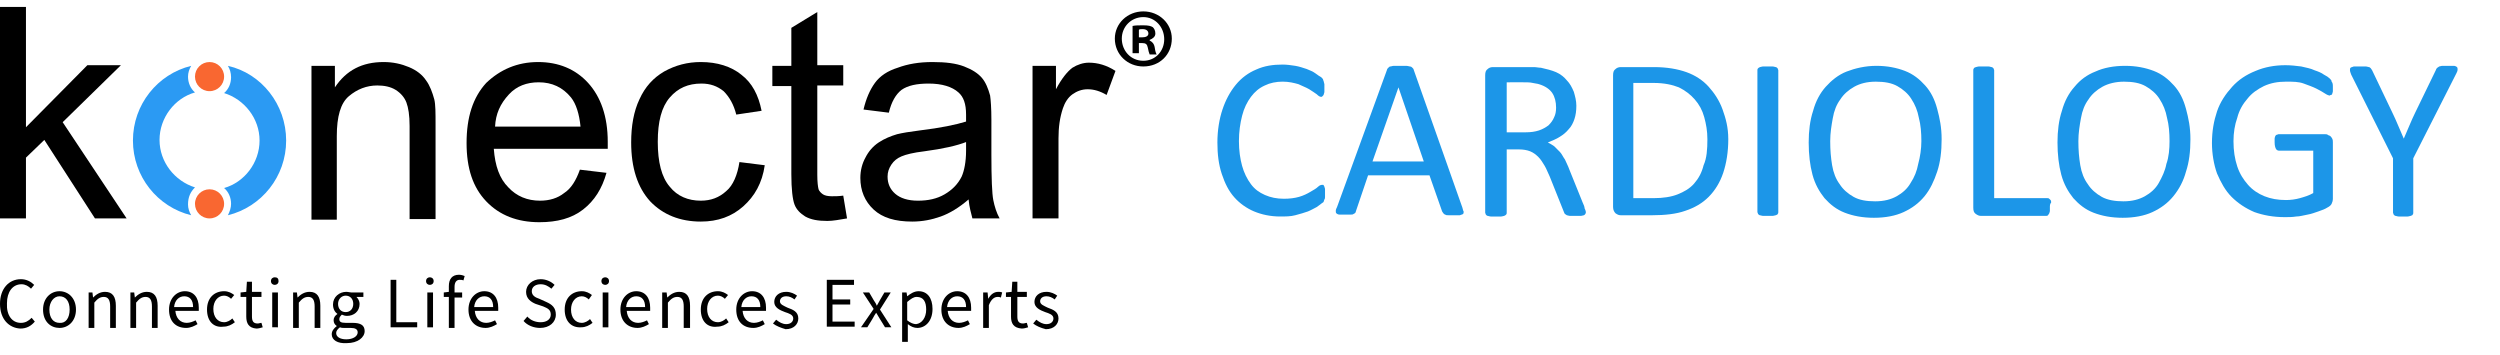 <?xml version="1.0" encoding="utf-8"?>
<!-- Generator: Adobe Illustrator 24.1.1, SVG Export Plug-In . SVG Version: 6.00 Build 0)  -->
<svg version="1.1" id="Layer_1" xmlns="http://www.w3.org/2000/svg" xmlns:xlink="http://www.w3.org/1999/xlink" x="0px" y="0px"
	 width="394.9px" height="56px" viewBox="0 0 394.9 56" style="enable-background:new 0 0 394.9 56;" xml:space="preserve">
<style type="text/css">
	.st0{fill:#F96731;}
	.st1{fill:#2B9AF3;}
	.st2{fill:#1C96E8;}
</style>
<g>
	<g>
		<g>
			<path d="M0,34.5V1.1h4.1v19l9.7-9.8h5.3l-9.2,9L20,34.5h-5L7,22.1l-2.9,2.8v9.6L0,34.5L0,34.5z"/>
			<path d="M49.2,34.5V10.4h3.7v3.4c1.8-2.7,4.3-4,7.7-4c1.5,0,2.8,0.3,4,0.8c1.2,0.5,2.1,1.2,2.7,2.1c0.6,0.8,1,1.9,1.3,3
				c0.2,0.8,0.2,2.1,0.2,4v14.9h-4.1V19.9c0-1.7-0.2-2.9-0.5-3.7c-0.3-0.8-0.9-1.5-1.7-2s-1.8-0.7-2.9-0.7c-1.7,0-3.2,0.6-4.5,1.7
				s-1.9,3.2-1.9,6.3v13.2h-4V34.5z"/>
			<path d="M91.6,26.8l4.2,0.5c-0.7,2.5-1.9,4.4-3.7,5.8c-1.8,1.4-4.1,2-6.9,2c-3.5,0-6.3-1.1-8.4-3.3s-3.1-5.2-3.1-9.2
				c0-4.1,1-7.2,3.1-9.5c2.2-2.1,4.9-3.3,8.2-3.3c3.2,0,5.9,1.1,7.9,3.3s3.1,5.3,3.1,9.3c0,0.2,0,0.6,0,1.1H78
				c0.2,2.7,0.9,4.7,2.3,6.1c1.3,1.4,3,2.1,5,2.1c1.5,0,2.8-0.4,3.8-1.2C90.2,29.8,91,28.5,91.6,26.8z M78.2,20h13.5
				c-0.2-2-0.7-3.6-1.5-4.6c-1.3-1.6-3-2.4-5.1-2.4c-1.9,0-3.5,0.6-4.7,1.9C79,16.4,78.3,18,78.2,20z"/>
			<path d="M116.8,25.6l4,0.5c-0.4,2.8-1.6,4.9-3.4,6.5c-1.8,1.6-4,2.4-6.7,2.4c-3.3,0-6-1.1-8-3.2c-2-2.2-3-5.3-3-9.3
				c0-2.6,0.4-4.9,1.3-6.8c0.9-2,2.2-3.4,3.9-4.4c1.8-1,3.7-1.5,5.8-1.5c2.6,0,4.8,0.7,6.4,2c1.7,1.3,2.7,3.2,3.2,5.7l-4,0.6
				c-0.4-1.6-1.1-2.8-2-3.7c-1-0.8-2.1-1.2-3.5-1.2c-2.1,0-3.7,0.7-5,2.2s-1.9,3.8-1.9,7s0.6,5.6,1.9,7.1c1.2,1.5,2.9,2.2,4.9,2.2
				c1.6,0,2.9-0.5,4-1.5C115.8,29.3,116.5,27.6,116.8,25.6z"/>
			<path d="M133.2,30.9l0.6,3.6c-1.2,0.2-2.2,0.4-3.1,0.4c-1.5,0-2.6-0.2-3.5-0.7c-0.8-0.5-1.4-1.1-1.7-1.9
				c-0.3-0.8-0.5-2.4-0.5-4.8V13.6h-3v-3.2h3v-6l4.1-2.5v8.4h4.1v3.2h-4.1v14.1c0,1.2,0.1,1.9,0.2,2.3c0.1,0.3,0.4,0.6,0.7,0.8
				c0.3,0.2,0.8,0.3,1.4,0.3C131.9,31,132.5,31,133.2,30.9z"/>
			<path d="M153,31.5c-1.5,1.3-3,2.2-4.4,2.7s-2.9,0.8-4.5,0.8c-2.7,0-4.7-0.6-6.1-1.9c-1.4-1.3-2.1-3-2.1-5c0-1.2,0.3-2.3,0.8-3.2
				c0.5-1,1.2-1.8,2.1-2.4c0.9-0.6,1.9-1,2.9-1.3c0.8-0.2,2-0.4,3.6-0.6c3.3-0.4,5.7-0.9,7.3-1.4c0-0.6,0-0.9,0-1.1
				c0-1.7-0.4-2.8-1.2-3.5c-1-0.9-2.6-1.4-4.7-1.4c-1.9,0-3.3,0.3-4.3,1c-0.9,0.7-1.6,1.9-2,3.6l-4-0.5c0.4-1.7,1-3.1,1.8-4.2
				s2-1.9,3.6-2.4c1.6-0.6,3.4-0.9,5.5-0.9s3.7,0.2,5,0.7s2.2,1.1,2.8,1.8s1,1.7,1.3,2.8c0.1,0.7,0.2,2,0.2,3.8v5.5
				c0,3.8,0.1,6.2,0.3,7.2s0.5,2,1,2.9h-4.3C153.4,33.7,153.1,32.7,153,31.5z M152.7,22.4c-1.5,0.6-3.7,1.1-6.7,1.5
				c-1.7,0.2-2.9,0.5-3.6,0.8c-0.7,0.3-1.2,0.7-1.6,1.3c-0.4,0.6-0.6,1.2-0.6,1.9c0,1.1,0.4,2,1.2,2.7s2,1.1,3.6,1.1s3-0.3,4.2-1
				s2.1-1.6,2.7-2.8c0.4-0.9,0.7-2.3,0.7-4.1v-1.4H152.7z"/>
			<path d="M163.1,34.5V10.4h3.7v3.7c0.9-1.7,1.8-2.8,2.6-3.4c0.8-0.5,1.7-0.8,2.6-0.8c1.4,0,2.8,0.4,4.2,1.3l-1.4,3.8
				c-1-0.6-2-0.9-3-0.9c-0.9,0-1.7,0.3-2.4,0.8s-1.2,1.3-1.5,2.2c-0.5,1.5-0.7,3-0.7,4.8v12.6C167.2,34.5,163.1,34.5,163.1,34.5z"/>
			<g>
				<circle class="st0" cx="33.1" cy="32.2" r="2.3"/>
				<circle class="st0" cx="33.1" cy="12.1" r="2.3"/>
				<path class="st1" d="M30.8,29.6c-3.2-1-5.6-4-5.6-7.5s2.4-6.6,5.6-7.5c-0.7-0.6-1.1-1.5-1.1-2.5c0-0.6,0.2-1.2,0.5-1.7l0,0
					c-5.3,1.3-9.2,6.1-9.2,11.8s3.9,10.5,9.2,11.8l0,0c-0.3-0.5-0.5-1.1-0.5-1.7C29.7,31.1,30.1,30.3,30.8,29.6z"/>
				<path class="st1" d="M36,10.4c0.3,0.5,0.5,1.1,0.5,1.8c0,1-0.4,1.9-1.1,2.5c3.2,1,5.6,4,5.6,7.5s-2.4,6.6-5.6,7.5
					c0.7,0.6,1.1,1.5,1.1,2.5c0,0.6-0.2,1.2-0.5,1.8c5.3-1.3,9.2-6.1,9.2-11.8S41.3,11.6,36,10.4z"/>
			</g>
		</g>
	</g>
	<g>
		<g>
			<g>
				<path class="st2" d="M209.3,30.6c0,0.2,0,0.4,0,0.5s0,0.3-0.1,0.4c0,0.1-0.1,0.2-0.1,0.3s-0.1,0.2-0.3,0.3
					c-0.1,0.1-0.4,0.3-0.8,0.6c-0.4,0.2-0.9,0.5-1.4,0.7c-0.6,0.2-1.2,0.4-2,0.6c-0.7,0.2-1.6,0.2-2.4,0.2c-1.5,0-2.9-0.3-4.1-0.8
					c-1.2-0.5-2.3-1.3-3.1-2.2c-0.9-1-1.5-2.2-2-3.7s-0.7-3.1-0.7-5s0.3-3.7,0.8-5.2s1.2-2.8,2.1-3.9s2-1.9,3.2-2.4
					c1.3-0.6,2.7-0.8,4.2-0.8c0.7,0,1.3,0.1,2,0.2c0.6,0.1,1.2,0.3,1.8,0.5c0.5,0.2,1,0.4,1.4,0.7s0.7,0.5,0.9,0.6
					c0.2,0.2,0.3,0.3,0.3,0.4c0,0.1,0.1,0.2,0.1,0.3s0.1,0.3,0.1,0.4c0,0.2,0,0.3,0,0.6c0,0.2,0,0.4,0,0.6s-0.1,0.3-0.1,0.4
					s-0.1,0.2-0.2,0.3c-0.1,0.1-0.1,0.1-0.2,0.1c-0.2,0-0.4-0.1-0.7-0.4c-0.3-0.2-0.7-0.5-1.2-0.8s-1.1-0.5-1.7-0.8
					c-0.7-0.2-1.5-0.4-2.5-0.4s-2,0.2-2.8,0.6c-0.9,0.4-1.6,1-2.2,1.8c-0.6,0.8-1.1,1.8-1.4,3c-0.3,1.2-0.5,2.5-0.5,4
					s0.2,2.8,0.5,3.9s0.8,2.1,1.4,2.9c0.6,0.8,1.3,1.3,2.2,1.7c0.9,0.4,1.9,0.6,3,0.6c0.9,0,1.7-0.1,2.4-0.3
					c0.7-0.2,1.3-0.5,1.8-0.8s0.9-0.5,1.2-0.8s0.6-0.3,0.7-0.3c0.1,0,0.2,0,0.2,0.1s0.1,0.1,0.1,0.2s0.1,0.2,0.1,0.4
					S209.3,30.5,209.3,30.6z"/>
				<path class="st2" d="M231,32.8c0.1,0.3,0.1,0.5,0.2,0.6c0,0.2,0,0.3-0.1,0.4s-0.3,0.1-0.5,0.2c-0.2,0-0.5,0-0.9,0s-0.7,0-0.9,0
					s-0.4,0-0.5-0.1c-0.1,0-0.2-0.1-0.3-0.2c-0.1-0.1-0.1-0.2-0.2-0.3l-2-5.7h-9.7l-1.9,5.6c0,0.1-0.1,0.2-0.1,0.3
					c-0.1,0.1-0.1,0.1-0.3,0.2c-0.1,0.1-0.3,0.1-0.5,0.1s-0.5,0-0.8,0s-0.6,0-0.9,0c-0.2,0-0.4-0.1-0.5-0.2
					c-0.1-0.1-0.1-0.2-0.1-0.4s0.1-0.4,0.2-0.6l7.9-21.7c0-0.1,0.1-0.2,0.2-0.3c0.1-0.1,0.2-0.2,0.3-0.2c0.2,0,0.3-0.1,0.6-0.1
					s0.5,0,0.9,0s0.7,0,1,0s0.5,0.1,0.6,0.1c0.2,0,0.3,0.1,0.4,0.2c0.1,0.1,0.2,0.2,0.2,0.3L231,32.8z M220.9,13.8L220.9,13.8
					l-4.1,11.7h8.1L220.9,13.8z"/>
				<path class="st2" d="M250.5,33.5c0,0.1,0,0.2-0.1,0.3c0,0.1-0.1,0.1-0.2,0.2c-0.1,0-0.3,0.1-0.5,0.1s-0.5,0-0.9,0
					c-0.3,0-0.6,0-0.8,0s-0.4-0.1-0.5-0.1c-0.1-0.1-0.2-0.1-0.3-0.2c-0.1-0.1-0.1-0.2-0.2-0.4l-2.2-5.5c-0.3-0.6-0.5-1.2-0.8-1.7
					s-0.6-1-1-1.4s-0.8-0.7-1.3-0.9s-1.1-0.3-1.8-0.3H238v10c0,0.1,0,0.2-0.1,0.3s-0.1,0.1-0.3,0.2c-0.1,0-0.3,0.1-0.5,0.1
					s-0.5,0-0.8,0s-0.6,0-0.8,0s-0.4-0.1-0.5-0.1s-0.2-0.1-0.3-0.2c0-0.1-0.1-0.2-0.1-0.3V11.9c0-0.5,0.1-0.8,0.4-1
					c0.2-0.2,0.5-0.3,0.8-0.3h5c0.6,0,1.1,0,1.5,0s0.7,0.1,1.1,0.1c0.9,0.2,1.7,0.4,2.4,0.7s1.3,0.8,1.7,1.3
					c0.5,0.5,0.8,1.1,1.1,1.8c0.2,0.7,0.4,1.4,0.4,2.2c0,0.8-0.1,1.5-0.3,2.1s-0.5,1.2-0.9,1.6c-0.4,0.5-0.9,0.9-1.4,1.2
					c-0.6,0.4-1.2,0.6-1.9,0.9c0.4,0.2,0.7,0.4,1,0.6c0.3,0.3,0.6,0.6,0.9,0.9s0.5,0.8,0.8,1.2c0.2,0.5,0.5,1,0.7,1.6L250,32
					c0.2,0.4,0.3,0.7,0.3,0.9C250.5,33.3,250.5,33.5,250.5,33.5z M245.8,17c0-0.9-0.2-1.7-0.6-2.3c-0.4-0.6-1.1-1.1-2.1-1.4
					c-0.3-0.1-0.6-0.1-1-0.2s-0.9-0.1-1.5-0.1H238v7.9h3c0.8,0,1.5-0.1,2.1-0.3c0.6-0.2,1.1-0.5,1.5-0.8c0.4-0.4,0.7-0.8,0.9-1.3
					C245.7,18.1,245.8,17.6,245.8,17z"/>
				<path class="st2" d="M273,22c0,2-0.3,3.8-0.8,5.3s-1.3,2.8-2.3,3.8s-2.2,1.7-3.7,2.2c-1.4,0.5-3.2,0.7-5.2,0.7h-5
					c-0.3,0-0.5-0.1-0.8-0.3c-0.2-0.2-0.4-0.5-0.4-1V11.9c0-0.5,0.1-0.8,0.4-1c0.2-0.2,0.5-0.3,0.8-0.3h5.3c2,0,3.7,0.3,5.1,0.8
					s2.6,1.3,3.5,2.3s1.7,2.2,2.2,3.6S273,20.1,273,22z M269.7,22c0-1.3-0.2-2.4-0.5-3.5s-0.8-2-1.5-2.8s-1.5-1.4-2.5-1.9
					c-1-0.4-2.3-0.7-4-0.7H258v18.2h3.2c1.5,0,2.8-0.2,3.8-0.6s1.9-0.9,2.6-1.7c0.7-0.8,1.2-1.7,1.5-2.9
					C269.6,25,269.7,23.6,269.7,22z"/>
				<path class="st2" d="M280.9,33.5c0,0.1,0,0.2-0.1,0.3c0,0.1-0.1,0.1-0.3,0.2c-0.1,0-0.3,0.1-0.5,0.1s-0.5,0-0.8,0s-0.5,0-0.7,0
					S278.1,34,278,34s-0.2-0.1-0.3-0.2c0-0.1-0.1-0.2-0.1-0.3V11.1c0-0.1,0-0.2,0.1-0.3s0.1-0.1,0.3-0.2c0.1,0,0.3-0.1,0.5-0.1
					s0.4,0,0.7,0c0.3,0,0.6,0,0.8,0c0.2,0,0.4,0.1,0.5,0.1s0.2,0.1,0.3,0.2c0,0.1,0.1,0.2,0.1,0.3V33.5z"/>
				<path class="st2" d="M306.7,22c0,1.9-0.2,3.6-0.7,5.1s-1.1,2.8-2,3.9c-0.9,1.1-2,1.9-3.3,2.5s-2.9,0.9-4.7,0.9
					c-1.8,0-3.3-0.3-4.6-0.8c-1.3-0.5-2.3-1.3-3.2-2.3c-0.8-1-1.5-2.2-1.9-3.7s-0.6-3.2-0.6-5.1c0-1.8,0.2-3.5,0.7-5
					c0.4-1.5,1.1-2.8,2-3.8s2-1.9,3.3-2.4s2.9-0.9,4.7-0.9c1.7,0,3.2,0.3,4.5,0.8s2.3,1.3,3.2,2.3c0.9,1,1.5,2.2,1.9,3.7
					S306.7,20.1,306.7,22z M303.5,22.3c0-1.3-0.1-2.6-0.4-3.7c-0.2-1.1-0.6-2.1-1.2-3c-0.5-0.8-1.3-1.5-2.2-2
					c-0.9-0.5-2-0.7-3.4-0.7s-2.5,0.3-3.4,0.8s-1.7,1.2-2.2,2c-0.6,0.8-1,1.8-1.2,3c-0.2,1.1-0.4,2.3-0.4,3.6c0,1.4,0.1,2.6,0.3,3.8
					c0.2,1.2,0.6,2.2,1.2,3c0.5,0.8,1.3,1.5,2.2,2c0.9,0.5,2,0.7,3.4,0.7s2.5-0.3,3.4-0.8s1.7-1.2,2.2-2.1c0.6-0.9,1-1.9,1.2-3
					C303.3,24.8,303.5,23.5,303.5,22.3z"/>
				<path class="st2" d="M323.8,32.7c0,0.2,0,0.4,0,0.6c0,0.2-0.1,0.3-0.1,0.4c-0.1,0.1-0.1,0.2-0.2,0.3s-0.2,0.1-0.3,0.1h-10.3
					c-0.3,0-0.5-0.1-0.8-0.3s-0.4-0.5-0.4-1V11.1c0-0.1,0-0.2,0.1-0.3c0-0.1,0.1-0.1,0.3-0.2c0.1,0,0.3-0.1,0.5-0.1s0.5,0,0.7,0
					c0.3,0,0.6,0,0.8,0c0.2,0,0.4,0.1,0.5,0.1s0.2,0.1,0.3,0.2c0,0.1,0.1,0.2,0.1,0.3v20.2h8.4c0.1,0,0.2,0,0.3,0.1
					c0.1,0.1,0.1,0.1,0.2,0.2s0.1,0.2,0.1,0.4C323.8,32.2,323.8,32.5,323.8,32.7z"/>
				<path class="st2" d="M346,22c0,1.9-0.2,3.6-0.7,5.1c-0.4,1.5-1.1,2.8-2,3.9c-0.9,1.1-2,1.9-3.3,2.5s-2.9,0.9-4.7,0.9
					c-1.8,0-3.3-0.3-4.6-0.8c-1.3-0.5-2.3-1.3-3.2-2.3c-0.8-1-1.5-2.2-1.9-3.7s-0.6-3.2-0.6-5.1c0-1.8,0.2-3.5,0.7-5
					c0.4-1.5,1.1-2.8,2-3.8c0.9-1.1,2-1.9,3.3-2.4c1.3-0.6,2.9-0.9,4.7-0.9c1.7,0,3.2,0.3,4.5,0.8s2.3,1.3,3.2,2.3
					c0.9,1,1.5,2.2,1.9,3.7S346,20.1,346,22z M342.7,22.3c0-1.3-0.1-2.6-0.4-3.7c-0.2-1.1-0.6-2.1-1.2-3c-0.5-0.8-1.3-1.5-2.2-2
					c-0.9-0.5-2-0.7-3.4-0.7c-1.3,0-2.5,0.3-3.4,0.8s-1.7,1.2-2.2,2c-0.6,0.8-1,1.8-1.2,3c-0.2,1.1-0.4,2.3-0.4,3.6
					c0,1.4,0.1,2.6,0.3,3.8c0.2,1.2,0.6,2.2,1.2,3c0.5,0.8,1.3,1.5,2.2,2s2.1,0.7,3.4,0.7c1.4,0,2.5-0.3,3.4-0.8s1.7-1.2,2.2-2.1
					s1-1.9,1.2-3C342.6,24.8,342.7,23.5,342.7,22.3z"/>
				<path class="st2" d="M368.5,13.8c0,0.2,0,0.4,0,0.6s-0.1,0.3-0.1,0.4c0,0.1-0.1,0.2-0.2,0.2s-0.2,0.1-0.2,0.1
					c-0.1,0-0.4-0.1-0.7-0.3s-0.8-0.5-1.4-0.8s-1.2-0.5-2-0.8s-1.7-0.3-2.8-0.3c-1.3,0-2.4,0.2-3.5,0.7c-1,0.5-1.9,1.1-2.6,2
					c-0.7,0.8-1.3,1.8-1.6,3c-0.4,1.1-0.6,2.4-0.6,3.7c0,1.5,0.2,2.8,0.6,4s1,2.1,1.7,2.9s1.6,1.4,2.6,1.8s2.1,0.6,3.4,0.6
					c0.7,0,1.5-0.1,2.2-0.3c0.7-0.2,1.4-0.4,2.1-0.8v-6.7H360c-0.2,0-0.4-0.1-0.5-0.3c-0.1-0.2-0.2-0.5-0.2-1c0-0.2,0-0.4,0-0.6
					s0.1-0.3,0.1-0.4c0.1-0.1,0.1-0.2,0.2-0.2s0.2-0.1,0.3-0.1h7.4c0.1,0,0.3,0,0.4,0.1s0.3,0.1,0.4,0.2s0.2,0.2,0.3,0.4
					c0.1,0.2,0.1,0.4,0.1,0.6v8.9c0,0.3-0.1,0.6-0.2,0.8s-0.3,0.4-0.7,0.6c-0.3,0.2-0.8,0.4-1.4,0.6c-0.6,0.2-1.1,0.4-1.7,0.5
					s-1.2,0.3-1.8,0.3c-0.6,0.1-1.2,0.1-1.8,0.1c-1.8,0-3.4-0.3-4.8-0.8c-1.4-0.6-2.6-1.4-3.6-2.4c-1-1-1.7-2.3-2.3-3.7
					c-0.5-1.4-0.8-3.1-0.8-4.8c0-1.9,0.3-3.5,0.8-5s1.4-2.8,2.4-3.9s2.2-1.9,3.7-2.5c1.4-0.6,3-0.9,4.7-0.9c0.9,0,1.7,0.1,2.5,0.2
					c0.8,0.2,1.5,0.3,2.1,0.6c0.6,0.2,1.1,0.4,1.5,0.7c0.4,0.2,0.7,0.4,0.9,0.6c0.2,0.2,0.3,0.3,0.3,0.5
					C368.5,13.1,368.5,13.4,368.5,13.8z"/>
				<path class="st2" d="M381.2,25v8.6c0,0.1,0,0.2-0.1,0.3c0,0.1-0.1,0.1-0.3,0.2c-0.1,0-0.3,0.1-0.5,0.1s-0.4,0-0.7,0
					c-0.3,0-0.5,0-0.7,0s-0.4-0.1-0.5-0.1s-0.2-0.1-0.3-0.2c0-0.1-0.1-0.2-0.1-0.3V25l-6.6-13.2c-0.1-0.3-0.2-0.5-0.2-0.7
					s0-0.3,0.1-0.4s0.3-0.1,0.5-0.2c0.2,0,0.6,0,1,0s0.7,0,0.9,0c0.2,0,0.4,0.1,0.5,0.1s0.2,0.1,0.3,0.2s0.1,0.2,0.2,0.3l3.2,6.7
					c0.3,0.6,0.6,1.3,0.9,2s0.6,1.4,0.9,2.1l0,0c0.3-0.7,0.6-1.4,0.9-2.1s0.6-1.4,0.9-2l3.3-6.8c0-0.1,0.1-0.2,0.2-0.3
					s0.2-0.1,0.3-0.2c0.1,0,0.3-0.1,0.5-0.1s0.5,0,0.8,0c0.4,0,0.8,0,1,0s0.4,0.1,0.5,0.2c0.1,0.1,0.1,0.2,0.1,0.4s-0.1,0.4-0.2,0.6
					L381.2,25z"/>
			</g>
		</g>
	</g>
</g>
<g>
	<path d="M185.1,6.1c0,2.5-1.9,4.4-4.5,4.4c-2.5,0-4.5-1.9-4.5-4.4c0-2.4,2-4.3,4.5-4.3C183.1,1.8,185.1,3.7,185.1,6.1z M177.2,6.1
		c0,1.9,1.4,3.5,3.4,3.5c1.9,0,3.3-1.5,3.3-3.4s-1.4-3.5-3.3-3.5C178.7,2.7,177.2,4.2,177.2,6.1z M179.9,8.4h-1V4.1
		c0.4-0.1,1-0.1,1.7-0.1c0.8,0,1.2,0.1,1.5,0.3c0.2,0.2,0.4,0.5,0.4,1s-0.4,0.8-0.9,1v0.1c0.4,0.2,0.7,0.5,0.8,1.1
		c0.1,0.7,0.2,0.9,0.3,1.1h-1.1c-0.1-0.2-0.2-0.6-0.3-1.1s-0.3-0.7-0.9-0.7h-0.5V8.4z M179.9,5.9h0.5c0.6,0,1-0.2,1-0.6
		s-0.3-0.7-0.9-0.7c-0.3,0-0.5,0-0.6,0.1V5.9z"/>
</g>
<g>
	<path d="M0,48c0-2.4,1.4-3.9,3.3-3.9c0.9,0,1.6,0.4,2.1,0.9l-0.5,0.6c-0.4-0.4-0.9-0.7-1.5-0.7c-1.4,0-2.3,1.2-2.3,3
		C1,49.8,1.9,51,3.3,51C4,51,4.5,50.7,5,50.2l0.5,0.6c-0.6,0.7-1.3,1.1-2.3,1.1C1.4,51.8,0,50.4,0,48z"/>
	<path d="M6.8,48.9C6.8,47.1,8,46,9.4,46c1.4,0,2.6,1.1,2.6,2.9c0,1.8-1.2,2.9-2.6,2.9C8,51.8,6.8,50.8,6.8,48.9z M11,48.9
		c0-1.3-0.6-2.1-1.6-2.1c-0.9,0-1.6,0.9-1.6,2.1c0,1.3,0.6,2.1,1.6,2.1C10.4,51.1,11,50.2,11,48.9z"/>
	<path d="M13.8,46.2h0.8l0.1,0.8h0c0.5-0.5,1.1-0.9,1.9-0.9c1.2,0,1.7,0.8,1.7,2.2v3.5h-0.9v-3.4c0-1-0.3-1.5-1-1.5
		c-0.6,0-1,0.3-1.5,0.9v4h-0.9V46.2z"/>
	<path d="M20.4,46.2h0.8l0.1,0.8h0c0.5-0.5,1.1-0.9,1.9-0.9c1.2,0,1.7,0.8,1.7,2.2v3.5h-0.9v-3.4c0-1-0.3-1.5-1-1.5
		c-0.6,0-1,0.3-1.5,0.9v4h-0.9V46.2z"/>
	<path d="M26.7,48.9c0-1.8,1.2-2.9,2.5-2.9c1.4,0,2.2,1,2.2,2.6c0,0.2,0,0.4,0,0.5h-3.7c0.1,1.2,0.8,1.9,1.8,1.9
		c0.5,0,1-0.2,1.4-0.4l0.3,0.6c-0.5,0.3-1.1,0.6-1.8,0.6C27.8,51.8,26.7,50.8,26.7,48.9z M30.5,48.5c0-1.1-0.5-1.7-1.4-1.7
		c-0.8,0-1.5,0.6-1.6,1.7H30.5z"/>
	<path d="M32.7,48.9c0-1.9,1.2-2.9,2.7-2.9c0.7,0,1.2,0.3,1.6,0.6l-0.5,0.6c-0.3-0.3-0.7-0.5-1.1-0.5c-1,0-1.7,0.9-1.7,2.1
		c0,1.3,0.7,2.1,1.7,2.1c0.5,0,1-0.3,1.3-0.6l0.4,0.6c-0.5,0.4-1.1,0.7-1.8,0.7C33.8,51.8,32.7,50.8,32.7,48.9z"/>
	<path d="M38.9,50v-3.1H38v-0.7l0.9-0.1l0.1-1.6h0.8v1.6h1.5v0.8h-1.5V50c0,0.7,0.2,1.1,0.9,1.1c0.2,0,0.4-0.1,0.6-0.1l0.2,0.7
		c-0.3,0.1-0.7,0.2-1,0.2C39.3,51.8,38.9,51.1,38.9,50z"/>
	<path d="M42.8,44.4c0-0.4,0.3-0.6,0.6-0.6c0.4,0,0.6,0.2,0.6,0.6c0,0.4-0.3,0.6-0.6,0.6C43.1,45,42.8,44.8,42.8,44.4z M43,46.2h0.9
		v5.5H43V46.2z"/>
	<path d="M46.1,46.2h0.8L47,47h0c0.5-0.5,1.1-0.9,1.9-0.9c1.2,0,1.7,0.8,1.7,2.2v3.5h-0.9v-3.4c0-1-0.3-1.5-1-1.5
		c-0.6,0-1,0.3-1.5,0.9v4h-0.9V46.2z"/>
	<path d="M52.4,52.8c0-0.5,0.3-0.9,0.8-1.3v0c-0.3-0.2-0.5-0.5-0.5-0.9c0-0.5,0.3-0.8,0.6-1v0c-0.4-0.3-0.7-0.8-0.7-1.5
		c0-1.2,1-2,2.1-2c0.3,0,0.6,0.1,0.8,0.1h1.9v0.7h-1.1c0.3,0.3,0.5,0.7,0.5,1.1c0,1.2-0.9,1.9-2,1.9c-0.3,0-0.6-0.1-0.8-0.2
		c-0.2,0.2-0.4,0.4-0.4,0.7c0,0.4,0.2,0.6,1,0.6h1.1c1.3,0,1.9,0.4,1.9,1.3c0,1-1.1,1.9-2.8,1.9C53.3,54.3,52.4,53.7,52.4,52.8z
		 M56.5,52.5c0-0.5-0.4-0.7-1.1-0.7h-1c-0.2,0-0.5,0-0.7-0.1c-0.4,0.3-0.6,0.6-0.6,0.9c0,0.6,0.6,1,1.6,1
		C55.8,53.6,56.5,53.1,56.5,52.5z M55.8,48c0-0.8-0.5-1.3-1.2-1.3c-0.6,0-1.2,0.5-1.2,1.3c0,0.8,0.5,1.3,1.2,1.3
		C55.3,49.3,55.8,48.8,55.8,48z"/>
	<path d="M61.7,44.2h0.9v6.7h3.3v0.8h-4.2V44.2z"/>
	<path d="M67.3,44.4c0-0.4,0.3-0.6,0.6-0.6s0.6,0.2,0.6,0.6c0,0.4-0.3,0.6-0.6,0.6S67.3,44.8,67.3,44.4z M67.5,46.2h0.9v5.5h-0.9
		V46.2z"/>
	<path d="M70.9,46.9h-0.8v-0.7l0.8-0.1v-0.9c0-1.1,0.5-1.8,1.6-1.8c0.3,0,0.7,0.1,0.9,0.2l-0.2,0.7c-0.2-0.1-0.4-0.1-0.6-0.1
		c-0.5,0-0.8,0.4-0.8,1.1v0.9H73v0.8h-1.2v4.8h-0.9V46.9z"/>
	<path d="M74,48.9c0-1.8,1.2-2.9,2.5-2.9c1.4,0,2.2,1,2.2,2.6c0,0.2,0,0.4,0,0.5h-3.7c0.1,1.2,0.8,1.9,1.8,1.9c0.5,0,1-0.2,1.4-0.4
		l0.3,0.6c-0.5,0.3-1.1,0.6-1.8,0.6C75.2,51.8,74,50.8,74,48.9z M77.9,48.5c0-1.1-0.5-1.7-1.4-1.7c-0.8,0-1.5,0.6-1.6,1.7H77.9z"/>
	<path d="M82.7,50.7l0.6-0.7c0.5,0.6,1.3,0.9,2.1,0.9c1,0,1.6-0.5,1.6-1.2c0-0.8-0.5-1-1.2-1.3L84.6,48c-0.7-0.3-1.5-0.8-1.5-1.9
		c0-1.1,1-2,2.3-2c0.9,0,1.7,0.4,2.2,0.9l-0.5,0.6c-0.5-0.4-1-0.7-1.7-0.7c-0.8,0-1.4,0.4-1.4,1.1c0,0.7,0.6,1,1.2,1.2l1.1,0.5
		c0.9,0.4,1.5,0.9,1.5,2c0,1.2-1,2.1-2.5,2.1C84.3,51.8,83.3,51.4,82.7,50.7z"/>
	<path d="M89.2,48.9c0-1.9,1.2-2.9,2.7-2.9c0.7,0,1.2,0.3,1.6,0.6L93,47.3c-0.3-0.3-0.7-0.5-1.1-0.5c-1,0-1.7,0.9-1.7,2.1
		c0,1.3,0.7,2.1,1.7,2.1c0.5,0,1-0.3,1.3-0.6l0.4,0.6c-0.5,0.4-1.1,0.7-1.8,0.7C90.3,51.8,89.2,50.8,89.2,48.9z"/>
	<path d="M95,44.4c0-0.4,0.3-0.6,0.6-0.6s0.6,0.2,0.6,0.6c0,0.4-0.3,0.6-0.6,0.6S95,44.8,95,44.4z M95.2,46.2h0.9v5.5h-0.9V46.2z"/>
	<path d="M98,48.9c0-1.8,1.2-2.9,2.5-2.9c1.4,0,2.2,1,2.2,2.6c0,0.2,0,0.4,0,0.5h-3.7c0.1,1.2,0.8,1.9,1.8,1.9c0.5,0,1-0.2,1.4-0.4
		l0.3,0.6c-0.5,0.3-1.1,0.6-1.8,0.6C99.2,51.8,98,50.8,98,48.9z M101.9,48.5c0-1.1-0.5-1.7-1.4-1.7c-0.8,0-1.5,0.6-1.6,1.7H101.9z"
		/>
	<path d="M104.5,46.2h0.8l0.1,0.8h0c0.5-0.5,1.1-0.9,1.9-0.9c1.2,0,1.7,0.8,1.7,2.2v3.5H108v-3.4c0-1-0.3-1.5-1-1.5
		c-0.6,0-1,0.3-1.5,0.9v4h-0.9V46.2z"/>
	<path d="M110.7,48.9c0-1.9,1.2-2.9,2.7-2.9c0.7,0,1.2,0.3,1.6,0.6l-0.5,0.6c-0.3-0.3-0.7-0.5-1.1-0.5c-1,0-1.7,0.9-1.7,2.1
		c0,1.3,0.7,2.1,1.7,2.1c0.5,0,1-0.3,1.3-0.6l0.4,0.6c-0.5,0.4-1.1,0.7-1.8,0.7C111.8,51.8,110.7,50.8,110.7,48.9z"/>
	<path d="M116.3,48.9c0-1.8,1.2-2.9,2.5-2.9c1.4,0,2.2,1,2.2,2.6c0,0.2,0,0.4,0,0.5h-3.7c0.1,1.2,0.8,1.9,1.8,1.9
		c0.5,0,1-0.2,1.4-0.4l0.3,0.6c-0.5,0.3-1.1,0.6-1.8,0.6C117.4,51.8,116.3,50.8,116.3,48.9z M120.1,48.5c0-1.1-0.5-1.7-1.4-1.7
		c-0.8,0-1.5,0.6-1.6,1.7H120.1z"/>
	<path d="M122.1,51.1l0.5-0.6c0.5,0.4,1,0.7,1.6,0.7c0.7,0,1.1-0.4,1.1-0.9c0-0.6-0.7-0.8-1.3-1c-0.8-0.3-1.7-0.7-1.7-1.6
		c0-0.9,0.7-1.6,1.9-1.6c0.7,0,1.3,0.3,1.7,0.6l-0.4,0.6c-0.4-0.3-0.8-0.5-1.3-0.5c-0.7,0-1,0.4-1,0.8c0,0.5,0.6,0.7,1.2,1
		c0.8,0.3,1.7,0.6,1.7,1.7c0,0.9-0.7,1.7-2,1.7C123.4,51.8,122.6,51.5,122.1,51.1z"/>
	<path d="M130.6,44.2h4.3V45h-3.4v2.3h2.8v0.8h-2.8v2.7h3.5v0.8h-4.4V44.2z"/>
	<path d="M138,48.8l-1.7-2.6h1l0.7,1.2c0.2,0.3,0.4,0.6,0.5,0.9h0c0.2-0.3,0.3-0.6,0.5-0.9l0.7-1.2h1l-1.7,2.7l1.8,2.8h-1l-0.8-1.3
		c-0.2-0.3-0.4-0.7-0.6-1h0c-0.2,0.3-0.4,0.6-0.6,1l-0.8,1.3h-1L138,48.8z"/>
	<path d="M142.4,46.2h0.8l0.1,0.6h0c0.5-0.4,1.1-0.8,1.8-0.8c1.4,0,2.2,1.1,2.2,2.8c0,1.9-1.1,3-2.4,3c-0.5,0-1-0.2-1.5-0.6l0,1V54
		h-0.9V46.2z M146.3,48.9c0-1.2-0.4-2-1.5-2c-0.5,0-0.9,0.3-1.5,0.8v2.9c0.5,0.4,1,0.6,1.4,0.6C145.6,51.1,146.3,50.2,146.3,48.9z"
		/>
	<path d="M148.7,48.9c0-1.8,1.2-2.9,2.5-2.9c1.4,0,2.2,1,2.2,2.6c0,0.2,0,0.4,0,0.5h-3.7c0.1,1.2,0.8,1.9,1.8,1.9
		c0.5,0,1-0.2,1.4-0.4l0.3,0.6c-0.5,0.3-1.1,0.6-1.8,0.6C149.9,51.8,148.7,50.8,148.7,48.9z M152.6,48.5c0-1.1-0.5-1.7-1.4-1.7
		c-0.8,0-1.5,0.6-1.6,1.7H152.6z"/>
	<path d="M155.2,46.2h0.8l0.1,1h0c0.4-0.7,0.9-1.1,1.6-1.1c0.2,0,0.4,0,0.6,0.1l-0.2,0.8c-0.2-0.1-0.3-0.1-0.5-0.1
		c-0.5,0-1,0.3-1.4,1.3v3.6h-0.9V46.2z"/>
	<path d="M159.7,50v-3.1h-0.8v-0.7l0.9-0.1l0.1-1.6h0.8v1.6h1.5v0.8h-1.5V50c0,0.7,0.2,1.1,0.9,1.1c0.2,0,0.4-0.1,0.6-0.1l0.2,0.7
		c-0.3,0.1-0.7,0.2-1,0.2C160.1,51.8,159.7,51.1,159.7,50z"/>
	<path d="M163.2,51.1l0.5-0.6c0.5,0.4,1,0.7,1.6,0.7c0.7,0,1.1-0.4,1.1-0.9c0-0.6-0.7-0.8-1.3-1c-0.8-0.3-1.7-0.7-1.7-1.6
		c0-0.9,0.7-1.6,1.9-1.6c0.7,0,1.3,0.3,1.7,0.6l-0.4,0.6c-0.4-0.3-0.8-0.5-1.3-0.5c-0.7,0-1,0.4-1,0.8c0,0.5,0.6,0.7,1.2,1
		c0.8,0.3,1.7,0.6,1.7,1.7c0,0.9-0.7,1.7-2,1.7C164.4,51.8,163.7,51.5,163.2,51.1z"/>
</g>
</svg>
